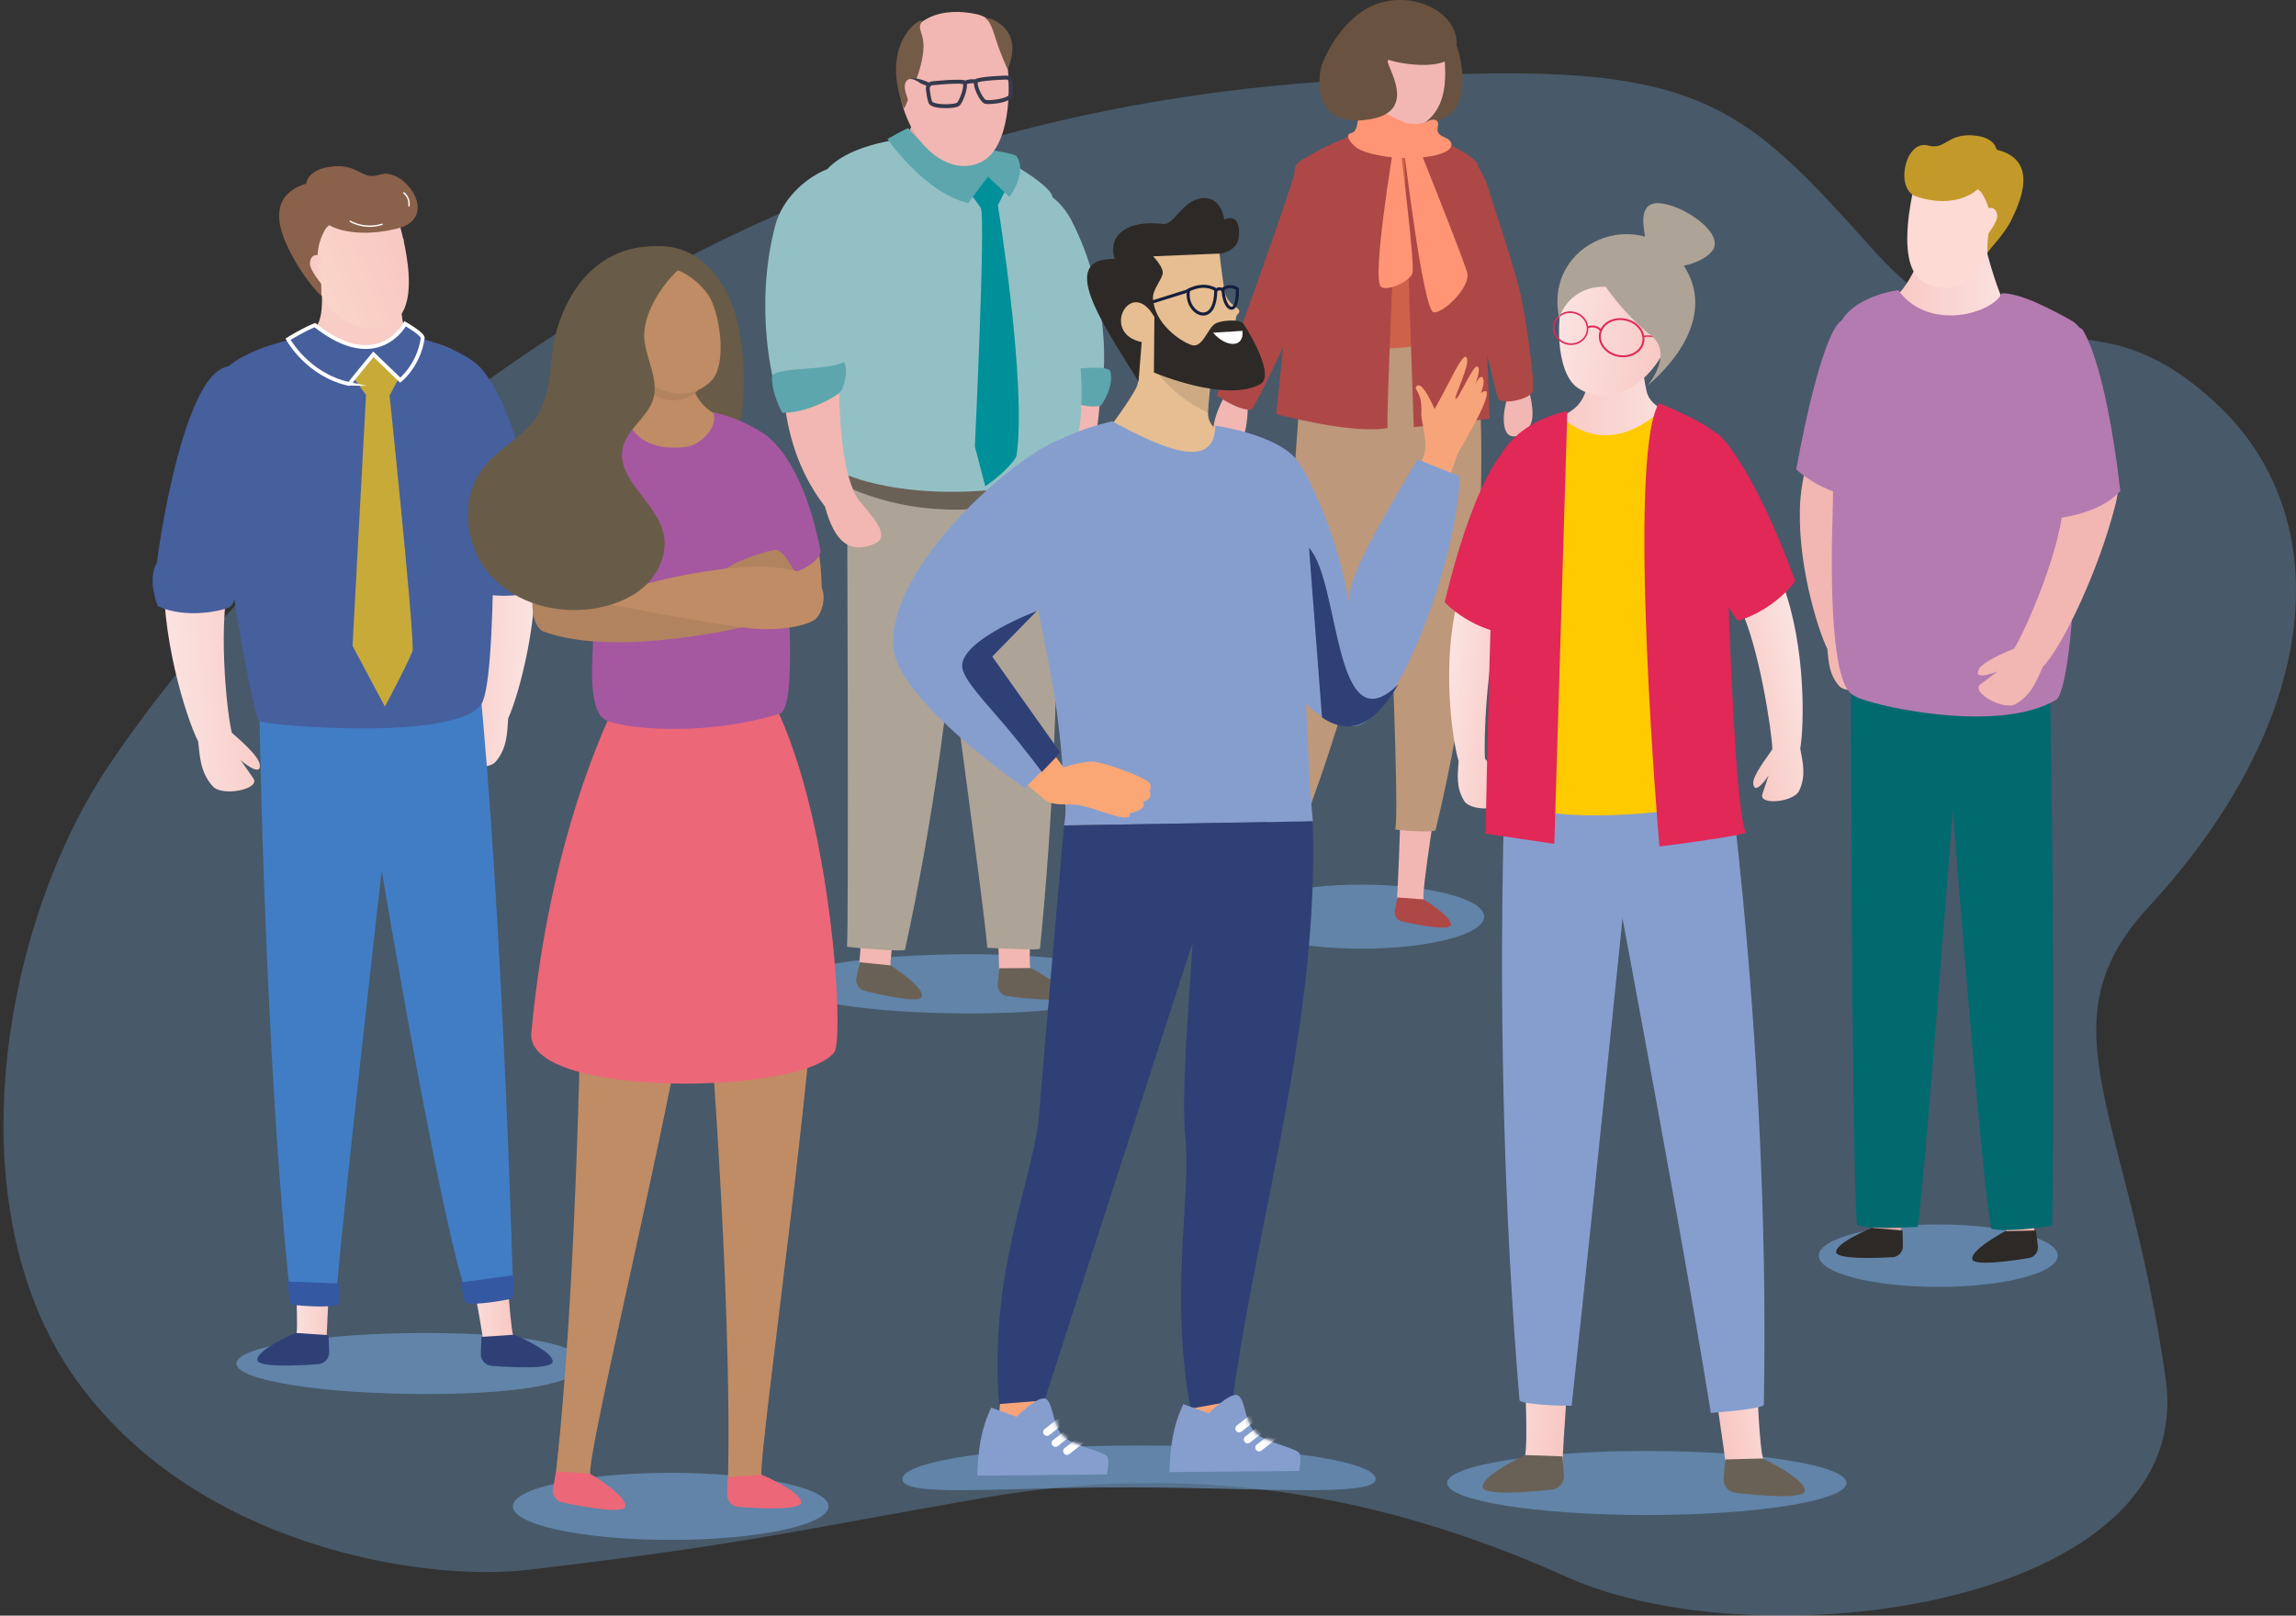 <svg width="547" height="385" viewBox="0 0 547 385" fill="none" xmlns="http://www.w3.org/2000/svg">
<rect x="0" y="0" width="547" height="385" fill="#333333" stroke="none"/>
<g clip-path="url(#clip0_847_14964)">
<path opacity="0.3" d="M25.186 183.547C0.404 221.286 -10.776 287.273 17.506 327.879C45.789 368.485 100.732 377.036 125.731 374.094C178.043 367.939 188.466 364.912 233.976 356.995C283.09 348.453 327.678 355.29 373.41 375.849C419.143 396.406 523.721 383.04 515.948 328.497C506.866 264.767 486.152 244.036 511.8 216.231C553.77 170.735 556.437 123.853 529.185 97.31C495.933 64.924 479.684 96.851 445.895 59.103C411.637 20.831 402.786 12.874 312.818 19.649C136.91 32.894 46.368 151.292 25.186 183.547Z" fill="#7AB1E8"/>
<path opacity="0.5" d="M324.365 226.07C340.502 226.07 353.584 222.652 353.584 218.435C353.584 214.219 340.502 210.8 324.365 210.8C308.227 210.8 295.145 214.219 295.145 218.435C295.145 222.652 308.227 226.07 324.365 226.07Z" fill="#7AB1E8"/>
<path d="M334.235 160.084C334.071 179.345 333.647 201.178 332.648 217.328C335.369 220.586 340.977 215.707 339.26 214.73C338.244 214.151 342.626 188.13 346.689 161.652C342.476 161.369 338.334 160.809 334.235 160.084Z" fill="#F2B7B2"/>
<path d="M339.155 214.327L332.896 213.861L332.318 217C332.099 218.188 332.861 219.333 334.04 219.594C337.79 220.422 345.255 221.88 345.628 220.455C346.127 218.549 339.157 214.327 339.157 214.327H339.155Z" fill="#AD4847"/>
<path d="M328.322 82.246C328.322 82.246 333.977 193.929 332.373 197.685C336.636 198.17 341.737 198.295 342.002 197.831C357.739 132.925 351.834 84.649 351.834 84.649C347.041 77.985 328.322 82.246 328.322 82.246Z" fill="#BD987A"/>
<path d="M359.294 94.299C359.294 94.299 357.599 98.818 358.554 102.187C359.509 105.557 363.468 103.696 364.687 101.045C365.906 98.395 364.182 92.051 363.6 91.841C363.018 91.631 359.294 94.299 359.294 94.299Z" fill="#F2B7B2"/>
<path d="M297.242 96.22C297.242 96.22 297.577 102.135 295.413 105.948C293.25 109.762 289.566 106.448 289.126 102.917C288.685 99.386 292.678 92.188 293.38 92.091C294.084 91.994 297.242 96.22 297.242 96.22Z" fill="#F2B7B2"/>
<path d="M351.185 38.527C351.185 38.527 353.144 40.485 354.458 44.532C355.774 48.579 360.672 63.675 362.021 69.087C363.369 74.498 365.787 91.317 365.168 93.231C364.549 95.144 358.198 96.519 356.94 95.044C356.603 94.648 351.905 73.647 350.336 71.139C343.603 60.386 336.686 39.999 351.185 38.527Z" fill="#AD4847"/>
<path d="M342.218 35.175C341.126 34.358 339.657 33.794 339.305 32.475C338.003 27.588 335.774 15.559 336.307 12.278C336.989 8.069 327.762 14.033 327.762 14.033C327.762 14.033 328.061 34.257 324.751 38.751C321.441 43.244 340.387 42.839 343.498 40.021C345.49 38.217 343.737 36.311 342.216 35.174L342.218 35.175Z" fill="#DAA7A2"/>
<path d="M308.709 154.425C308.066 154.482 307.427 154.562 306.785 154.634C304.81 174.117 302.054 197.487 298.795 214.811C301.092 218.381 307.26 214.235 305.678 213.052C304.665 212.295 313.592 182.819 321.387 155.045C317.174 154.75 312.953 154.504 308.708 154.425H308.709Z" fill="#F2B7B2"/>
<path d="M305.624 212.64L299.471 211.401L298.507 214.444C298.143 215.597 298.757 216.826 299.896 217.232C303.514 218.517 310.742 220.889 311.288 219.521C312.02 217.691 305.624 212.638 305.624 212.638V212.64Z" fill="#AD4847"/>
<path d="M310.349 84.762C310.349 84.762 303.01 191.757 300.955 195.285C305.125 196.294 310.172 197.05 310.492 196.621C334.143 134.163 335.125 85.162 335.125 85.162C331.195 77.957 310.349 84.762 310.349 84.762Z" fill="#BD987A"/>
<path d="M326.311 32.194C319.023 32.817 311.703 38.869 311.703 38.869L312.49 73.4C313.143 77.182 312.92 79.174 316.81 80.929C327.075 85.558 345.157 81.319 346.313 80.419C348.88 78.228 350.057 38.322 350.057 38.322C350.057 38.322 345.706 33.998 339.842 32.495C333.019 36.465 327.923 32.849 326.312 32.194H326.311Z" fill="#CE614A"/>
<path d="M309.51 38.688C309.525 38.677 309.539 38.667 309.553 38.657C309.54 38.654 309.526 38.664 309.51 38.688Z" fill="#AD4847"/>
<path d="M323.209 31.838C323.209 31.838 314.762 34.836 309.553 38.657C310.418 38.811 304.032 98.683 304.032 98.683C304.032 98.683 322.388 103.614 330.606 101.971C330.058 101.149 333.071 37.592 333.071 37.592C333.071 37.592 324.305 35.674 323.209 31.839V31.838Z" fill="#AD4847"/>
<path d="M342.293 33.22C339.37 38.333 334.617 37.439 334.617 37.439L336.814 101.789L354.895 99.78C354.895 99.78 352.702 39.693 351.972 38.962C350.51 36.588 342.966 33.289 342.292 33.22H342.293Z" fill="#AD4847"/>
<path d="M310.839 37.725C310.839 37.725 308.225 38.886 308.456 40.698C308.686 42.51 289.864 94.247 289.864 94.247C289.864 94.247 294.924 97.838 298.026 97.627C299.136 97.67 313.923 64.857 313.923 64.857C313.923 64.857 315.745 38.666 310.839 37.725Z" fill="#AD4847"/>
<path d="M345.746 8.655C340.321 6.597 329.819 30.266 341.254 28.923C352.688 27.58 347.479 9.313 345.746 8.655Z" fill="#695240"/>
<path d="M339.141 4.77C334.172 3.532 327.281 6.326 325.901 12.874C323.984 21.957 332.691 33.677 338.964 29.566C345.955 24.985 344.21 15.617 343.85 10.541C343.656 7.814 341.794 5.43 339.141 4.77Z" fill="#F2B7B2"/>
<path d="M344.821 33.052C344.398 32.803 343.927 32.64 343.501 32.399C343.073 32.157 342.674 31.812 342.532 31.348C342.345 30.736 342.644 30.085 342.617 29.447C342.586 28.726 341.754 28.095 340.274 28.845C338.708 29.637 336.276 29.83 334.174 28.998C332.274 28.247 330 26.808 328.061 26.276C326.727 25.91 324.769 26.648 323.835 28.052C323.462 28.613 323.406 29.312 323.267 29.968C323.127 30.624 322.837 31.323 322.216 31.605C321.962 31.72 321.67 31.756 321.441 31.914C320.345 32.675 322.731 34.935 323.351 35.314C324.423 35.969 325.736 36.379 327.057 36.702C331.517 37.79 336.349 37.979 340.845 37.24C342.133 37.029 346.254 36.172 345.749 34.133C345.632 33.664 345.244 33.302 344.822 33.052H344.821Z" fill="#FF9575"/>
<path d="M338.12 35.385L334.447 35.404C334.447 35.404 339.067 74.222 341.558 74.423C344.048 74.624 350.408 68.252 349.549 65.009C348.691 61.767 338.12 35.385 338.12 35.385Z" fill="#FF9575"/>
<path d="M332.047 34.761C332.047 34.761 326.722 66.493 329.003 68.338C330.488 69.538 336.105 67.024 336.524 64.963C337.034 62.46 333.813 36.653 333.813 36.653L332.047 34.761Z" fill="#FF9575"/>
<path d="M329.149 0.577C320.321 2.905 314.954 13.886 314.528 17.059C314.082 20.365 313.569 30.614 326.454 28.411C339.338 26.209 328.246 13.358 331.087 14.337C333.927 15.316 345.933 17.294 346.921 11.564C348.189 4.209 338.74 -1.953 329.15 0.576L329.149 0.577Z" fill="#695240"/>
<path opacity="0.5" d="M187.147 234.443C187.147 230.545 206.834 227.385 231.121 227.385C255.408 227.385 267.339 230.546 267.339 234.443C267.339 238.34 255.406 241.501 231.121 241.501C206.836 241.501 187.147 238.34 187.147 234.443Z" fill="#7AB1E8"/>
<path d="M248.361 88.336C250.363 88.375 254.609 84.256 256.999 83.828C260.079 83.278 262.228 88.945 262.154 91.991C261.963 99.969 261.074 110.433 254.2 120.906C252.447 129.89 249.01 132.508 243.182 130.668C238.431 129.169 244.157 122.95 245.468 120.69C247.867 118.22 250.256 108.723 248.36 88.336H248.361Z" fill="#F2B7B2"/>
<path d="M233.267 49.394C234.875 44.029 239.347 43.01 243.693 43.766C248.705 44.638 252.935 48.012 255.269 52.533C264.706 70.82 263.088 89.491 262.715 89.771C259.28 92.352 246.072 91.215 246.864 89.193C241.529 61.929 230.648 58.134 233.267 49.394Z" fill="#93C0C4"/>
<path d="M264.489 88.348C265.581 92.172 262.295 96.655 262.295 96.655C256.529 98.04 248.359 92.109 247.179 91.236C245.999 90.363 245.602 89.82 246.349 87.88C250.875 89.124 262.696 86.382 264.489 88.348Z" fill="#5DA6AD"/>
<path d="M245.656 231.14C247.771 232.123 241.651 238.409 238.131 234.842C237.73 215.745 236.097 190.019 234.408 167.344C239.302 167.797 244.228 168.052 249.212 167.973C247.017 199.518 244.403 230.558 245.656 231.139V231.14Z" fill="#F2B7B2"/>
<path d="M209.134 161.31C214.13 160.915 219.119 160.721 224.102 160.583C218.131 194.108 211.03 229.763 212.306 230.536C214.301 231.745 207.53 237.324 204.421 233.394C206.261 212.666 206.815 184.893 206.899 161.777C207.644 161.619 208.386 161.45 209.134 161.31Z" fill="#F2B7B2"/>
<path d="M204.824 229.309L212.196 230.056C212.196 230.056 220.289 235.259 219.64 237.492C219.154 239.16 210.393 237.205 205.994 236.11C204.609 235.765 203.746 234.39 204.041 232.995L204.823 229.309H204.824Z" fill="#6A6156"/>
<path d="M201.799 110.818C201.799 110.818 224.964 103.795 229.909 110.321C229.909 110.321 229.376 163.266 215.608 226.324C215.311 226.765 206.341 226.178 201.786 225.601C202.246 221.161 201.8 110.817 201.8 110.817L201.799 110.818Z" fill="#AEA397"/>
<path d="M238.085 230.738L245.494 230.675C245.494 230.675 254.108 234.962 253.707 237.253C253.406 238.965 244.483 237.979 239.991 237.371C238.577 237.179 237.568 235.907 237.711 234.487L238.085 230.737V230.738Z" fill="#6A6156"/>
<path d="M251.068 108.866C251.068 108.866 254.204 162.285 247.767 226.045C247.534 226.507 239.769 226.05 235.186 225.854C235.323 222.002 219.812 109.282 219.812 109.282C219.812 109.282 245.296 102.787 251.068 108.865V108.866Z" fill="#AEA397"/>
<path d="M222.491 17.071C222.491 17.071 233.297 24.158 234.007 22.319C234.368 37.852 239.487 43.199 240.404 44.01C237.39 49.157 208.475 45.385 210.286 41.23C214.746 38.184 222.491 17.071 222.491 17.071Z" fill="#DAA7A2"/>
<path d="M216.162 32.99C228.963 48.602 236.707 36.502 236.707 36.502C236.707 36.502 250.394 43.758 250.72 46.921C252.28 62.087 266.278 104.544 249.558 116.831C225.443 124.803 203.355 114.477 201.507 113.284C195.209 91.981 192.957 47.206 195.523 42.483C200.055 34.135 216.162 32.992 216.162 32.992V32.99Z" fill="#93C0C4"/>
<path d="M230.478 45.208L235.832 41.081L239.787 44.857L237.732 48.919C237.732 48.919 244.72 91.829 242.157 108.744C240.037 112.371 234.727 115.857 234.727 115.857L232.251 106.391C232.251 106.391 234.84 52.112 233.68 49.627C233.719 49.45 230.478 45.208 230.478 45.208Z" fill="#009099"/>
<path d="M236.51 35.804C236.51 35.804 241.865 36.72 242.154 37.194C244.899 41.034 240.493 46.933 240.493 46.933L235.379 42.097C235.379 42.097 230.543 48.477 230.7 48.406C220.204 45.958 211.417 33.119 211.417 33.119C211.417 33.119 216.146 30.454 216.374 30.541C229.032 45.681 236.511 35.804 236.511 35.804H236.51Z" fill="#5DA6AD"/>
<path d="M252.358 114.191L251.489 117.175C251.489 117.175 227.962 127.265 202.738 116.436C201.669 114.686 201.451 113.035 201.451 113.035C201.451 113.035 219.584 121.575 252.358 114.191Z" fill="#6A6156"/>
<path d="M191.015 83.939C193.432 84.188 197.969 87.984 199.962 87.798C199.573 108.268 202.654 117.564 205.229 119.851C206.704 122.008 212.872 127.788 208.244 129.634C202.567 131.899 198.947 129.54 196.537 120.71C188.91 110.773 187.253 100.403 186.474 92.459C186.177 89.428 187.902 83.618 191.014 83.939H191.015Z" fill="#F2B7B2"/>
<path d="M195.115 41.218C198.999 39.125 201.442 39.425 202.285 45.752C203.491 54.796 200.15 59.887 200.829 87.66C202.038 89.462 188.798 94.348 184.888 92.569C184.462 92.376 179.441 73.573 184.707 53.678C186.009 48.76 189.893 44.033 195.115 41.217V41.218Z" fill="#93C0C4"/>
<path d="M201.046 86.269C202.194 88.002 201.139 92.307 200.176 93.414C199.214 94.521 192.292 98.477 186.363 98.37C186.363 98.37 183.698 93.588 183.938 89.618C185.264 87.312 196.896 88.461 201.046 86.269Z" fill="#5DA6AD"/>
<path d="M232.567 3.355C236.154 4.126 238.573 6.798 239.785 13.908C240.937 20.671 240.772 35.042 233.844 38.56C224.647 43.23 213.174 30.84 214.231 16.822C215.289 2.783 225.664 1.873 232.567 3.356V3.355Z" fill="#F2B7B2"/>
<path d="M219.555 5.232C218.441 7.162 220.101 7.569 220.014 11.32C219.928 15.071 217.985 19.723 217.985 19.723C217.985 19.723 215.503 26.052 215.34 25.862C209.059 9.36 220.667 3.304 219.555 5.232Z" fill="#745B47"/>
<path d="M240.045 16.551C240.045 16.551 238.566 13.163 237.789 10.989C237.012 8.814 236.228 5.296 234.852 4.434C233.476 3.571 244.722 5.503 240.046 16.551H240.045Z" fill="#745B47"/>
<path d="M232.412 18.838C232.077 19.099 231.955 19.567 232.046 20.23C232.252 21.717 233.602 24.317 234.54 24.682C234.967 24.848 235.945 24.798 236.489 24.753C237.544 24.666 241.01 24.265 241.289 22.726C241.456 21.79 241.333 20.36 241.2 19.325C241.099 18.55 240.461 17.985 239.717 18.01C238.815 18.04 237.462 18.098 236.135 18.206C234.411 18.348 233.201 18.538 232.54 18.77L232.414 18.838H232.412ZM232.945 19.624C233.401 19.485 234.328 19.299 236.206 19.146C237.515 19.039 238.854 18.981 239.746 18.951C240.025 18.942 240.266 19.157 240.304 19.452C240.48 20.817 240.513 21.918 240.399 22.553C240.318 23.002 238.662 23.63 236.418 23.814C235.467 23.893 234.955 23.838 234.856 23.8C234.473 23.652 233.434 22.008 233.047 20.587C232.891 20.02 232.911 19.727 232.945 19.624Z" fill="#363A4D"/>
<path d="M232.61 18.954L232.433 19.877C232.422 19.875 231.315 19.658 230.127 20.118L229.812 19.235C231.25 18.68 232.554 18.943 232.609 18.954H232.61Z" fill="#363A4D"/>
<path d="M221.577 19.797L221.193 20.651C220.079 20.106 217.987 19.354 217.13 19.666L216.835 18.774C218.315 18.242 221.249 19.636 221.577 19.797Z" fill="#363A4D"/>
<path d="M219.782 20.249L217.494 26.414C217.494 26.414 215.135 21.805 215.616 20.042C216.399 17.17 219.782 20.249 219.782 20.249Z" fill="#F2B7B2"/>
<path d="M220.951 20.014C220.66 20.389 220.531 20.862 220.588 21.344C220.704 22.319 220.902 23.651 221.193 24.463C221.768 26.07 225.986 25.771 226.466 25.732C227.202 25.672 228.158 25.536 228.549 25.226C229.296 24.634 230.484 21.539 230.356 20.129C230.3 19.515 230.023 19.248 229.802 19.132L229.671 19.088C228.718 18.932 226.754 18.975 223.836 19.215C223.189 19.269 222.593 19.323 222.106 19.371C221.649 19.415 221.24 19.643 220.953 20.015L220.951 20.014ZM221.488 21.229C221.461 21.002 221.52 20.78 221.655 20.605C221.788 20.434 221.977 20.328 222.188 20.308C222.671 20.262 223.263 20.206 223.905 20.154C226.592 19.934 228.487 19.882 229.41 20.002C229.433 20.056 229.478 20.206 229.457 20.545C229.368 21.911 228.368 24.186 228.001 24.477C227.931 24.531 227.482 24.706 226.396 24.794C224.143 24.978 222.205 24.591 222.042 24.135C221.836 23.56 221.645 22.555 221.489 21.23L221.488 21.229Z" fill="#363A4D"/>
<path opacity="0.5" d="M214.987 352.452C214.987 348.036 240.229 344.457 271.365 344.457C302.502 344.457 327.743 348.037 327.743 352.452C327.743 356.867 299.448 354.434 268.311 354.434C237.173 354.434 214.987 356.867 214.987 352.452Z" fill="#7AB1E8"/>
<path opacity="0.5" d="M392.327 361.029C418.599 361.029 439.897 357.611 439.897 353.394C439.897 349.177 418.599 345.759 392.327 345.759C366.054 345.759 344.756 349.177 344.756 353.394C344.756 357.611 366.054 361.029 392.327 361.029Z" fill="#7AB1E8"/>
<path opacity="0.5" d="M56.31 324.92C56.31 320.903 76.597 317.648 101.624 317.648C126.651 317.648 138.946 320.905 138.946 324.92C138.946 328.936 126.65 332.193 101.624 332.193C76.599 332.193 56.31 328.936 56.31 324.92Z" fill="#7AB1E8"/>
<path opacity="0.5" d="M461.772 306.664C477.498 306.664 490.247 303.332 490.247 299.222C490.247 295.113 477.498 291.781 461.772 291.781C446.046 291.781 433.297 295.113 433.297 299.222C433.297 303.332 446.046 306.664 461.772 306.664Z" fill="#7AB1E8"/>
<path opacity="0.5" d="M159.79 366.959C180.564 366.959 197.404 363.379 197.404 358.964C197.404 354.549 180.564 350.969 159.79 350.969C139.017 350.969 122.176 354.549 122.176 358.964C122.176 363.379 139.017 366.959 159.79 366.959Z" fill="#7AB1E8"/>
<path d="M357.251 190.713C355.837 187.626 355.321 186.621 355.321 186.621C355.321 186.621 358.933 191.004 359.031 188.17C359.095 186.301 354.892 182.201 353.8 180.807C353.443 177.057 354.1 156.949 357.444 147.75C363.111 132.165 364.159 121.922 364.159 121.922L354.032 120.481C354.032 120.481 349.485 134.275 347.122 143.792C343.523 158.296 345.942 176.274 347.497 181.38C347.293 184.572 346.836 187.673 348.853 190.906C350.374 193.344 358.387 193.187 357.253 190.711L357.251 190.713Z" fill="url(#paint0_linear_847_14964)"/>
<path d="M364.995 124.941C365.712 138.442 358.238 150.898 358.238 150.898C358.238 150.898 350.665 149.976 344.179 143.509C350.877 115.509 357.661 108.276 357.661 108.276C361.621 105.567 364.372 113.2 364.995 124.941Z" fill="#E12856"/>
<path d="M395.382 48.425C389.56 47.975 392.037 55.91 391.885 56.283L395.338 64.03C395.338 64.03 404.348 64.022 407.82 59.916C411.292 55.81 401.202 48.876 395.38 48.425H395.382Z" fill="#AEA397"/>
<path d="M360.826 271.147C362.475 309.186 364.642 346.63 363.118 347.291C360.542 348.407 367.711 356.166 372.059 351.984C373.144 329.009 375.919 298.095 378.666 270.856C372.761 271.247 366.824 271.399 360.826 271.147Z" fill="url(#paint1_linear_847_14964)"/>
<path d="M359.646 161.208C359.646 161.208 354.309 241.897 362.013 333.697C362.315 334.396 368.325 335.008 374.424 334.982C380.63 278.276 392.3 162.12 392.3 162.12C392.3 162.12 367.449 152.534 359.647 161.209L359.646 161.208Z" fill="#869ECE"/>
<path d="M372.243 347.045L363.326 346.736C363.326 346.736 352.823 351.625 353.234 354.394C353.542 356.464 364.313 355.559 369.739 354.968C371.447 354.783 372.701 353.282 372.576 351.57L372.243 347.045Z" fill="#6A6156"/>
<path d="M416.518 271.82C417.893 309.87 418.705 347.368 420.277 347.906C422.933 348.815 416.403 357.119 411.736 353.294C408.832 330.479 403.612 299.882 398.712 272.947C404.629 272.867 410.56 272.548 416.518 271.82Z" fill="url(#paint2_linear_847_14964)"/>
<path d="M376.494 165.636C376.494 165.636 399.032 283.198 407.591 336.694C413.672 336.236 419.971 335.488 420.216 334.768C421.928 243.183 408.971 162.136 408.971 162.136C400.505 154.107 376.494 165.636 376.494 165.636Z" fill="#869ECE"/>
<path d="M419.933 347.551L411.014 347.784L410.643 352.306C410.503 354.018 411.743 355.528 413.45 355.729C418.871 356.364 429.634 357.362 429.96 355.295C430.395 352.529 419.933 347.551 419.933 347.551Z" fill="#6A6156"/>
<path d="M392.32 93.383C390.111 83.98 391.284 72.024 391.284 72.024C391.284 72.024 377.965 65.251 379.33 70.523C380.347 74.453 378.869 86.193 378.048 91.927C377.773 93.851 376.889 95.639 375.487 96.987C372.861 99.508 363.662 102.682 372.223 106.286C377.425 108.476 405.67 105.742 400.654 100.329C399.155 98.712 393.261 97.391 392.319 93.383H392.32Z" fill="url(#paint3_linear_847_14964)"/>
<path d="M394.538 63.836C386.828 57.822 377.154 61.566 372.808 70.324C370.719 74.534 370.452 88.761 375.857 92.411C385.322 98.803 397.814 88.204 399.071 74.671C399.52 69.838 397.566 66.196 394.539 63.837L394.538 63.836Z" fill="url(#paint4_linear_847_14964)"/>
<path d="M395.747 97.836C381.289 110.542 371.351 98.699 371.351 98.699C371.351 98.699 363.004 101.447 358.805 108.253C355.004 114.412 358.947 124.532 358.791 128.611C358.464 137.198 355.981 191.802 360.308 191.071C373.3 198.015 410.038 191.719 411.139 191.044C412.856 183.586 411.382 110.612 408.354 105.482C405.325 100.35 395.748 97.836 395.748 97.836H395.747Z" fill="#FFCA00"/>
<path d="M395.212 96.085C387.366 109.221 395.34 201.723 395.34 201.723C395.34 201.723 411.712 199.669 415.883 198.514C412.209 188.342 411.166 108.337 410.043 104.89C408.92 101.443 395.212 96.085 395.212 96.085Z" fill="#E12856"/>
<path d="M357.605 108.267C355.459 110.681 353.934 198.673 353.934 198.673L370.304 201.08L373.402 98C373.402 98 362.955 99.513 357.605 108.266V108.267Z" fill="#E12856"/>
<path d="M419.859 189.26C420.955 185.875 421.371 184.765 421.371 184.765C421.371 184.765 418.143 189.766 417.699 186.829C417.405 184.891 421.282 180.112 422.25 178.528C422.167 174.581 419.041 153.727 414.443 144.557C406.651 129.02 404.318 118.485 404.318 118.485L414.686 115.755C414.686 115.755 421.094 129.563 424.71 139.183C430.218 153.845 429.883 172.855 428.884 178.36C429.484 181.659 430.337 184.831 428.629 188.442C427.342 191.165 418.982 191.974 419.861 189.26H419.859Z" fill="url(#paint5_linear_847_14964)"/>
<path d="M403.809 121.728C404.703 135.87 413.996 147.932 413.996 147.932C413.996 147.932 421.769 146.052 427.736 138.531C417.362 110.194 409.422 103.488 409.422 103.488C404.97 101.149 403.033 109.429 403.811 121.728H403.809Z" fill="#E12856"/>
<path d="M374.935 74.279C372.647 73.838 370.449 75.24 370.035 77.405C369.622 79.57 371.149 81.69 373.437 82.13C375.725 82.571 377.923 81.169 378.337 79.004C378.749 76.84 377.224 74.72 374.935 74.279ZM377.984 78.937C377.612 80.889 375.605 82.148 373.511 81.744C371.416 81.34 370.016 79.424 370.388 77.473C370.76 75.521 372.767 74.261 374.862 74.665C376.956 75.069 378.356 76.986 377.984 78.937Z" fill="#E12856"/>
<path d="M387.21 75.93C384.252 75.359 381.456 76.933 380.978 79.438C380.501 81.943 382.518 84.445 385.476 85.015C388.435 85.585 391.231 84.011 391.709 81.507C392.187 79.001 390.17 76.5 387.211 75.93H387.21ZM385.561 84.57C382.853 84.048 381.003 81.786 381.434 79.526C381.866 77.267 384.418 75.853 387.126 76.376C389.832 76.898 391.683 79.16 391.252 81.419C390.821 83.677 388.269 85.091 385.561 84.568V84.57Z" fill="#E12856"/>
<path d="M378.373 77.726C378.253 77.769 378.193 77.901 378.238 78.018C378.283 78.137 378.42 78.197 378.538 78.153C378.554 78.148 380.156 77.585 381.095 78.793C381.13 78.841 381.181 78.869 381.236 78.88C381.299 78.892 381.365 78.88 381.419 78.838C381.521 78.763 381.54 78.62 381.462 78.52C380.317 77.04 378.392 77.718 378.373 77.725V77.726Z" fill="#E12856"/>
<path d="M394.635 80.225C392.821 79.71 391.578 79.995 391.526 80.007C391.397 80.038 391.366 80.128 391.456 80.21C391.507 80.255 391.583 80.289 391.664 80.304C391.73 80.317 391.799 80.319 391.859 80.304C391.903 80.295 392.953 80.064 394.485 80.499C394.634 80.543 394.797 80.517 394.839 80.441C394.88 80.365 394.789 80.269 394.634 80.225H394.635Z" fill="#E12856"/>
<path d="M371.513 76.033C371.361 75.232 374.144 68.031 382.546 68.347C382.546 68.347 387.434 75.426 393.212 79.832C398.99 84.239 392.552 91.82 392.552 91.82C392.552 91.82 410.816 77.651 400.974 63.056C391.109 48.427 367.406 57.508 371.513 76.034V76.033Z" fill="#AEA397"/>
<path d="M108.851 179.983C110.89 176.786 111.615 175.753 111.615 175.753C111.615 175.753 106.946 180.044 107.275 176.897C107.491 174.82 111.919 170.835 113.341 169.463C114.313 165.371 115.915 142.676 111.975 132.48C106.251 117.664 103.867 100.278 103.867 100.278L118.921 101.673C118.921 101.673 126.123 118.755 127.272 129.645C129.024 146.24 123.582 165.753 121.077 171.162C120.812 174.724 120.842 178.225 118.113 181.49C116.055 183.953 107.217 182.548 108.853 179.983H108.851Z" fill="url(#paint6_linear_847_14964)"/>
<path d="M129.278 132.832C129.67 132.366 122.866 92.991 113.347 86.999C103.829 81.008 94.289 104.568 111.751 135.291C111.318 137.876 125.948 136.78 129.278 132.832Z" fill="#465F9D"/>
<path d="M129.075 140.095C129.075 140.095 131.328 134.637 129.181 130.439C126.665 128.609 116.364 133.614 110.888 133.364C110.488 135.841 111.385 140.211 112.941 140.921C114.498 141.632 122.793 143.262 129.076 140.095H129.075Z" fill="#465F9D"/>
<path d="M119.92 288.628C116.473 289.05 112.997 289.238 109.593 289.983C112.07 301.81 114.272 313.405 115.768 323.408C119.599 326.41 124.721 319.598 122.562 318.912C121.735 318.649 120.894 305.898 119.921 288.629L119.92 288.628Z" fill="url(#paint7_linear_847_14964)"/>
<path d="M122.548 318.054L114.709 318.582L114.546 322.574C114.485 324.085 115.631 325.37 117.14 325.484C121.933 325.847 131.44 326.334 131.652 324.503C131.935 322.053 122.548 318.052 122.548 318.052V318.054Z" fill="#2F4077"/>
<path d="M69.408 287.958C72.881 287.962 76.354 287.731 79.823 288.06C78.788 300.098 77.998 311.875 77.718 321.985C74.276 325.427 68.371 319.28 70.432 318.339C71.221 317.979 70.522 305.22 69.408 287.958Z" fill="url(#paint8_linear_847_14964)"/>
<path d="M70.425 317.636C70.425 317.636 61.04 321.638 61.322 324.088C61.532 325.918 71.041 325.43 75.834 325.068C77.342 324.954 78.489 323.669 78.427 322.157L78.264 318.165L70.425 317.636Z" fill="#2F4077"/>
<path d="M61.821 170.581C61.821 170.581 63.083 252.261 69.155 308.935C68.68 309.357 74.537 310.54 80.151 310.297C79.253 310.243 90.937 207.459 90.937 207.459C90.937 207.459 106.155 298.269 111.672 309.459C115.504 309.459 116.935 309.161 122.249 308.517C122.288 306.475 119.704 216.734 114.077 161.111C115.9 160.769 61.821 170.581 61.821 170.581Z" fill="#417DC4"/>
<path d="M68.526 305.376C68.526 305.376 68.84 310.246 69.469 310.873C69.783 311.03 78.579 311.815 80.622 310.873C80.857 310.14 80.778 305.846 80.778 305.846L68.526 305.374V305.376Z" fill="#3558A2"/>
<path d="M109.682 305.611C109.682 305.611 110.664 310.166 110.891 310.487C113.013 311.231 121.696 309.614 121.993 309.427C122.558 308.742 122.408 303.864 122.408 303.864L109.681 305.611H109.682Z" fill="#3558A2"/>
<path d="M63.323 82.8C69.809 81.283 72.858 79.958 74.813 78.375C78.302 75.548 75.914 64.021 75.984 61.882C76.054 59.744 96.166 56.986 96.166 56.986C96.166 56.986 94.132 76.051 96.899 78.758C101.7 83.456 116.081 80.828 106.499 92.469C104.359 95.069 67.963 93.502 63.436 92.95C60.075 92.538 58.52 83.933 63.323 82.8Z" fill="url(#paint9_linear_847_14964)"/>
<path d="M97.807 80.021C97.807 80.021 114.231 83.541 116.318 90.58C117.454 94.413 118.895 157.105 115.071 167.013C111.248 176.92 64.153 173.022 61.719 171.806C60.003 170.947 46.184 95.404 54.005 87.712C58.857 82.941 70.822 80.543 70.822 80.543C70.822 80.543 87.204 91.493 97.807 80.021Z" fill="#465F9D"/>
<path d="M94.103 49.943C94.103 49.943 101.401 70.685 94.298 76.311C87.195 81.937 74.029 75.289 74.389 60.118C74.655 48.907 88.69 43.555 94.103 49.943Z" fill="url(#paint10_linear_847_14964)"/>
<path d="M90.499 41.621C86.183 43.117 85.51 38.958 79.091 39.681C72.673 40.402 72.969 44.202 72.956 43.758C61.929 47.111 67.893 57.835 70.094 61.838C72.294 65.84 75.74 70.001 76.579 70.491C76.544 67.622 76.613 66.659 75.832 62.471C75.051 58.283 77.659 54.377 77.659 54.377L78.421 53.653C78.421 53.653 83.665 57.061 94.447 54.52C105.229 51.98 96.281 39.62 90.499 41.623V41.621Z" fill="#8A614B"/>
<path d="M73.83 62.668C73.683 64.37 76.924 68.061 76.924 68.061L76.524 60.951C76.524 60.951 74.07 59.896 73.83 62.668Z" fill="url(#paint11_linear_847_14964)"/>
<path d="M90.973 53.294C88.543 54.084 85.755 53.823 83.516 52.595C83.436 52.551 83.335 52.58 83.291 52.66C83.249 52.741 83.277 52.84 83.357 52.883C85.675 54.155 88.559 54.425 91.074 53.607C91.16 53.578 91.208 53.486 91.179 53.399C91.151 53.312 91.058 53.265 90.971 53.293L90.973 53.294Z" fill="white"/>
<path d="M96.312 45.825C96.241 45.768 96.138 45.778 96.081 45.849C96.023 45.921 96.034 46.024 96.106 46.081C96.968 46.779 97.425 47.941 97.27 49.038C97.257 49.129 97.32 49.212 97.41 49.225C97.428 49.227 97.447 49.227 97.463 49.225C97.531 49.212 97.586 49.158 97.597 49.086C97.768 47.875 97.264 46.594 96.313 45.826L96.312 45.825Z" fill="white"/>
<path d="M60.349 185.463C58.092 182.195 57.294 181.141 57.294 181.141C57.294 181.141 62.347 185.456 61.883 182.172C61.576 180.006 56.789 176.004 55.247 174.621C54.072 170.373 51.529 146.672 55.263 135.847C60.691 120.116 62.522 101.821 62.522 101.821L46.815 103.858C46.815 103.858 39.927 122.018 39.139 133.464C37.94 150.905 44.382 171.129 47.213 176.695C47.626 180.415 47.729 184.082 50.71 187.395C52.96 189.895 62.159 188.086 60.349 185.463Z" fill="url(#paint12_linear_847_14964)"/>
<path d="M37.16 136.876C36.731 136.404 42.351 94.917 52.087 88.28C61.824 81.643 72.713 105.946 55.605 138.781C56.158 141.47 40.798 140.882 37.16 136.876Z" fill="#465F9D"/>
<path d="M37.65 144.473C37.65 144.473 35.083 138.845 37.17 134.367C39.733 132.355 50.71 137.203 56.435 136.731C56.948 139.309 56.177 143.919 54.574 144.722C52.972 145.526 44.348 147.55 37.649 144.473H37.65Z" fill="#465F9D"/>
<path d="M92.817 94.254L96.207 87.83C96.207 87.83 90.073 83.966 89.692 83.342L83.138 88.488L87.195 94.134L83.989 153.915L91.709 168.394C91.709 168.394 98.721 155.157 98.327 154.734C98.345 147.114 92.817 94.254 92.817 94.254Z" fill="#C8AA39"/>
<path d="M96.522 77.15C96.522 77.15 90.084 89.42 75.016 77.477C72.069 78.654 68.625 80.835 68.625 80.835C68.625 80.835 73.261 89.378 83.273 91.518C83.063 91.521 88.965 84.427 88.965 84.427L95.356 90.585C95.356 90.585 99.783 87.11 100.721 80.509C100.599 79.471 96.522 77.15 96.522 77.15Z" fill="#465F9D" stroke="white" stroke-width="0.91" stroke-miterlimit="10"/>
<path fill-rule="evenodd" clip-rule="evenodd" d="M294.426 77.354C294.426 77.354 294.281 76.339 294.534 75.432C294.724 74.759 295.493 74.633 295.195 73.92C294.941 73.324 293.738 72.846 292.969 71.905C292.146 70.903 291.956 70.343 291.775 69.452C291.341 67.325 290.373 59.144 290.373 59.144L273.541 58.33L273.007 66.774L274.554 73.81L277.801 81.251L290.826 84.918L294.426 77.353V77.354Z" fill="#E6BE92"/>
<path fill-rule="evenodd" clip-rule="evenodd" d="M289.967 69.464C290.157 69.278 290.337 69.181 290.537 69.184C290.735 69.188 290.935 69.296 291.143 69.465C291.296 69.592 291.523 69.571 291.649 69.416C291.776 69.26 291.757 69.031 291.604 68.902C291.251 68.612 290.898 68.462 290.545 68.455C290.192 68.449 289.822 68.589 289.461 68.935C289.316 69.074 289.316 69.304 289.451 69.449C289.586 69.596 289.822 69.6 289.967 69.462V69.464Z" fill="#151F3E"/>
<path fill-rule="evenodd" clip-rule="evenodd" d="M283.002 68.785C282.894 68.834 282.822 68.933 282.804 69.049C282.396 71.195 283.202 73.109 284.378 74.203C285.201 74.972 286.214 75.337 287.145 75.151C287.932 74.996 288.674 74.456 289.208 73.398C289.696 72.426 290.013 70.99 290.004 68.992C290.004 68.86 289.931 68.74 289.814 68.675C287.606 67.43 285.327 67.708 283.003 68.786L283.002 68.785ZM283.481 69.369C285.453 68.487 287.397 68.23 289.279 69.209C289.261 70.944 288.989 72.204 288.556 73.067C288.148 73.879 287.606 74.317 287.009 74.436C286.285 74.581 285.507 74.265 284.865 73.668C283.879 72.748 283.21 71.159 283.481 69.369Z" fill="#151F3E"/>
<path fill-rule="evenodd" clip-rule="evenodd" d="M291.206 68.533C291.107 68.601 291.053 68.709 291.05 68.826C291.026 71.027 291.718 72.74 292.483 73.426C292.913 73.811 293.378 73.913 293.796 73.741C294.128 73.604 294.457 73.268 294.698 72.66C295.001 71.902 295.197 70.668 295.157 68.859C295.153 68.746 295.103 68.641 295.013 68.575C293.803 67.66 292.21 67.817 291.206 68.533ZM291.773 69.029C292.513 68.584 293.58 68.502 294.44 69.06C294.451 70.033 294.395 70.82 294.285 71.442C294.161 72.145 293.974 72.622 293.744 72.893C293.597 73.064 293.434 73.127 293.263 73.067C292.976 72.969 292.706 72.654 292.467 72.204C292.066 71.456 291.782 70.344 291.773 69.028V69.029Z" fill="#151F3E"/>
<path fill-rule="evenodd" clip-rule="evenodd" d="M263.239 103.435C263.239 103.435 269.76 94.751 270.863 92.017C271.885 89.507 271.053 83.429 271.053 83.429L266.323 79.437L263.845 69.982L271.334 65.67L279.157 83.6L288.51 90.069C288.51 90.069 287.832 96.704 287.796 98.384C287.733 101.91 291.279 103.28 291.279 103.28L282.912 113.823L263.239 103.436V103.435Z" fill="#E6BE92"/>
<g opacity="0.2">
<path fill-rule="evenodd" clip-rule="evenodd" d="M275.441 88.456C278.698 92.779 282.857 96.035 287.796 98.383L288.239 91.379L275.441 88.456Z" fill="#685C48"/>
</g>
<path fill-rule="evenodd" clip-rule="evenodd" d="M274.138 72.472L283.236 69.626C283.426 69.566 283.535 69.363 283.472 69.17C283.417 68.978 283.209 68.871 283.019 68.93L273.92 71.776C273.73 71.835 273.622 72.04 273.685 72.232C273.748 72.423 273.948 72.531 274.138 72.472Z" fill="#151F3E"/>
<path fill-rule="evenodd" clip-rule="evenodd" d="M275.024 75.553L274.906 88.765C274.906 88.765 292.001 96.067 300.241 91.555C303.759 89.631 297.925 79.601 296.225 77.146C295.374 75.916 290.997 76.367 289.667 77.036C287.732 78.005 286.538 83.134 283.861 82.213C281.139 81.281 274.961 77.071 274.68 71.021C274.58 69.03 276.788 66.674 277.005 65.159C277.223 63.643 274.717 61.074 274.717 61.074L290.943 60.411C290.943 60.411 294.896 59.73 295.149 56.397C295.638 50.202 291.667 52.326 291.667 52.326C291.667 52.326 291.106 47.211 286.937 47.204C281.79 47.197 279.9 53.724 277.096 53.372C268.811 52.33 263.754 55.901 265.564 61.703C251.761 61.427 262.615 76.921 271.235 90.911L272.003 81.514C261.919 79.44 269.489 65.687 275.025 75.553H275.024Z" fill="#2D2926"/>
<path fill-rule="evenodd" clip-rule="evenodd" d="M296.008 78.844L289 79.281C291.973 82.762 296.431 83.073 296.008 78.844Z" fill="white"/>
<path fill-rule="evenodd" clip-rule="evenodd" d="M253.503 196.703C253.503 196.703 254.18 193.368 253.666 190.689C253.385 189.194 253.295 178.489 251.134 165.358C248.267 147.912 241.528 121.809 244.169 112.718C246.62 104.279 264.982 100.394 264.982 100.394C278.35 107.695 289.349 111.821 289.538 101.43C289.538 101.43 304.272 103.481 308.976 109.649C314.792 117.267 318.427 134.224 318.427 134.224L309.78 138.665C309.78 138.665 311.811 180.977 311.856 183.617C311.91 186.294 312.783 195.75 312.783 195.75L253.502 196.703H253.503Z" fill="#869ECE"/>
<path fill-rule="evenodd" clip-rule="evenodd" d="M337.849 110.442L345.193 114.039L347.374 107.828C347.374 107.828 354.329 96.561 354.218 93.692C354.175 92.601 352.807 93.666 352.807 93.666C352.807 93.666 353.92 90.988 353.259 90.029C352.604 89.08 351.41 91.619 351.41 91.619C351.41 91.619 353.027 87.773 351.939 87.32C350.984 86.923 347.376 95.355 346.794 95.066C346.215 94.771 350.759 86.083 349.25 85.072C348.308 84.441 345.533 90.663 343.681 94.012C342.936 95.359 341.776 97.494 341.776 97.494C341.776 97.494 339.066 91.021 337.683 91.898C336.279 92.787 338.993 92.812 338.61 98.751C338.549 99.705 339.524 103.024 339.575 106.003C339.642 109.668 337.849 110.442 337.849 110.442Z" fill="#F8A47A"/>
<path fill-rule="evenodd" clip-rule="evenodd" d="M309.439 138.622C310.936 147.577 309.481 165.847 309.481 165.847C309.481 165.847 315.093 173.393 322.724 173.003C325.641 172.847 330.325 168.548 335.399 158.195C341.108 146.535 347.11 127.966 347.802 113.561L337.68 109.437C327.002 127.794 319.669 139.632 321.749 145.436C320.11 136.409 318.155 128.06 313.089 117.103L309.438 138.622H309.439Z" fill="#869ECE"/>
<path fill-rule="evenodd" clip-rule="evenodd" d="M311.857 130.544L314.956 170.971C322.365 175.967 328.096 171.755 333.164 163.048C317.618 178.362 319.374 138.596 311.857 130.546V130.544Z" fill="#2F4077"/>
<path fill-rule="evenodd" clip-rule="evenodd" d="M253.381 182.866C253.381 182.866 258.469 181.129 261.017 181.558C264.371 182.124 271.558 184.849 273.516 186.257C274.638 187.061 273.863 188.437 273.863 188.437C274.525 189.93 273.642 190.61 272.332 191.068C272.953 192.37 271.67 193.258 269.031 193.844C269.67 195.115 267.653 194.803 266.897 194.679C265.002 194.368 260.697 192.682 257.68 191.981C254.762 191.303 251.061 192.359 248.804 190.474C242.388 185.118 219.23 164.928 216.119 156.155C213.988 150.143 227.322 137.238 227.322 137.238L241.987 147.739L233.815 156.143L253.379 182.865L253.381 182.866Z" fill="#FBA775"/>
<path fill-rule="evenodd" clip-rule="evenodd" d="M252.689 139.771L236.39 156.462L252.534 179.413L244.141 187.792C244.141 187.792 213.778 166.909 212.824 154.321C211.073 131.216 255.079 97.93 255.919 105.383L252.69 139.771H252.689Z" fill="#869ECE"/>
<path fill-rule="evenodd" clip-rule="evenodd" d="M246.989 145.609L236.389 156.461L252.624 179.359L248.21 183.951C248.21 183.951 244.248 178.578 239.247 172.652C234.835 167.424 229.318 161.78 229.221 158.785C229.017 152.395 246.989 145.609 246.989 145.609Z" fill="#2F4077"/>
<path fill-rule="evenodd" clip-rule="evenodd" d="M283.849 339.55L284.645 330.259L291.944 327.698L293.463 338.086L283.849 339.55Z" fill="#F8A47A"/>
<path fill-rule="evenodd" clip-rule="evenodd" d="M237.801 339.652L238.714 329.126L249.695 326.742L247.072 340.063L237.801 339.652Z" fill="#F8A47A"/>
<path fill-rule="evenodd" clip-rule="evenodd" d="M253.503 196.703C251.46 219.628 249.405 243.378 247.362 267.685C245.008 283.885 235.703 304.409 238.018 334.579L248.836 333.713L284.136 224.602C283.331 238.676 281.335 260.877 282.394 270.932C283.851 285.136 278.559 308.053 283.624 335.675L293.609 333.893C299.75 289.046 314.294 243.653 312.757 195.704L253.503 196.704V196.703Z" fill="#2F4077"/>
<path fill-rule="evenodd" clip-rule="evenodd" d="M236.137 335.433C233.559 340.901 233.017 345.874 232.835 351.627L263.733 351.354C263.733 351.354 264.511 347.624 263.615 346.916C261.888 345.538 255.501 344.545 253.123 342.081C250.752 339.619 250.889 334.052 249.07 333.307C247.243 332.562 242.196 337.616 242.196 337.616L236.136 335.434L236.137 335.433Z" fill="#869ECE"/>
<mask id="mask0_847_14964" style="mask-type:luminance" maskUnits="userSpaceOnUse" x="232" y="333" width="33" height="19">
<path d="M236.137 335.433C233.559 340.901 233.017 345.874 232.835 351.627L263.733 351.354C263.733 351.354 264.511 347.624 263.615 346.916C261.888 345.538 255.501 344.545 253.123 342.081C250.752 339.619 250.889 334.052 249.07 333.307C247.243 332.562 242.196 337.616 242.196 337.616L236.136 335.434L236.137 335.433Z" fill="white"/>
</mask>
<g mask="url(#mask0_847_14964)">
<path fill-rule="evenodd" clip-rule="evenodd" d="M249.985 341.969L253.485 339.241C253.883 338.933 253.956 338.361 253.648 337.963C253.34 337.566 252.771 337.492 252.381 337.8L248.881 340.528C248.483 340.835 248.411 341.409 248.718 341.806C249.026 342.204 249.595 342.278 249.985 341.969Z" fill="#FEFEFE"/>
<path fill-rule="evenodd" clip-rule="evenodd" d="M252.001 344.589L255.501 341.861C255.899 341.553 255.972 340.98 255.664 340.582C255.356 340.186 254.787 340.112 254.398 340.421L250.897 343.149C250.499 343.456 250.427 344.03 250.735 344.427C251.042 344.825 251.611 344.899 252.001 344.59V344.589Z" fill="#FEFEFE"/>
<path fill-rule="evenodd" clip-rule="evenodd" d="M254.748 346.499L258.248 343.771C258.646 343.464 258.719 342.891 258.411 342.493C258.103 342.096 257.534 342.022 257.145 342.33L253.644 345.058C253.246 345.366 253.174 345.94 253.482 346.336C253.789 346.735 254.358 346.808 254.748 346.499Z" fill="#FEFEFE"/>
</g>
<path fill-rule="evenodd" clip-rule="evenodd" d="M281.914 334.605C279.335 340.073 278.794 345.046 278.612 350.799L309.509 350.526C309.509 350.526 310.287 346.796 309.392 346.088C307.664 344.71 301.278 343.717 298.899 341.252C296.529 338.791 296.666 333.224 294.846 332.479C293.019 331.734 287.972 336.787 287.972 336.787L281.912 334.606L281.914 334.605Z" fill="#869ECE"/>
<mask id="mask1_847_14964" style="mask-type:luminance" maskUnits="userSpaceOnUse" x="278" y="332" width="32" height="19">
<path d="M281.914 334.605C279.335 340.073 278.794 345.046 278.612 350.799L309.509 350.526C309.509 350.526 310.287 346.796 309.392 346.088C307.664 344.71 301.278 343.717 298.899 341.252C296.529 338.791 296.666 333.224 294.846 332.479C293.019 331.734 287.972 336.787 287.972 336.787L281.912 334.606L281.914 334.605Z" fill="white"/>
</mask>
<g mask="url(#mask1_847_14964)">
<path fill-rule="evenodd" clip-rule="evenodd" d="M295.761 341.141L299.262 338.413C299.66 338.105 299.732 337.532 299.424 337.134C299.117 336.738 298.547 336.664 298.158 336.972L294.658 339.7C294.26 340.007 294.187 340.581 294.495 340.978C294.803 341.376 295.372 341.45 295.761 341.141Z" fill="#FEFEFE"/>
<path fill-rule="evenodd" clip-rule="evenodd" d="M297.779 343.761L301.279 341.033C301.677 340.725 301.75 340.152 301.442 339.754C301.134 339.357 300.565 339.284 300.175 339.593L296.675 342.321C296.277 342.628 296.205 343.202 296.512 343.599C296.82 343.997 297.389 344.071 297.779 343.762V343.761Z" fill="#FEFEFE"/>
<path fill-rule="evenodd" clip-rule="evenodd" d="M300.525 345.671L304.025 342.943C304.423 342.635 304.495 342.063 304.188 341.665C303.88 341.268 303.311 341.194 302.921 341.503L299.421 344.231C299.023 344.539 298.95 345.113 299.258 345.51C299.566 345.908 300.135 345.981 300.525 345.672V345.671Z" fill="#FEFEFE"/>
</g>
<path d="M448.435 92.872L435.449 94.461C435.449 94.461 429.652 109.419 428.934 118.869C427.84 133.269 433.042 150.01 435.347 154.624C435.666 157.699 435.729 160.728 438.173 163.483C440.016 165.561 447.625 164.121 446.146 161.944C444.302 159.231 443.648 158.356 443.648 158.356C443.648 158.356 447.796 161.95 447.431 159.235C447.191 157.445 443.261 154.11 441.996 152.957C441.051 149.442 439.091 129.852 442.239 120.931C446.816 107.97 448.436 92.871 448.436 92.871L448.435 92.872Z" fill="#F2B7B2"/>
<path d="M437.893 77.189C437.893 77.189 433.63 80.803 427.942 111.809C428.812 112.954 437.971 120.009 445.987 117.814C451.804 116.166 454.557 96.792 454.282 95.693C454.008 94.594 441.236 71.876 437.893 77.188V77.189Z" fill="#B47BB0"/>
<path d="M446.009 292.888C444.082 293.721 449.434 299.526 452.688 296.404C453.141 287.046 454.097 276.155 455.285 265.026C452.078 264.655 448.857 264.803 445.641 264.732C446.343 280.74 446.747 292.57 446.011 292.888H446.009Z" fill="#DAA7A2"/>
<path d="M446.015 292.595C446.015 292.595 437.247 296.121 437.462 298.397C437.622 300.097 446.437 299.826 450.883 299.58C452.283 299.503 453.37 298.335 453.34 296.934L453.265 293.233L446.015 292.594V292.595Z" fill="#2D2926"/>
<path d="M442.421 291.932C445.352 292.796 450.432 292.671 456.87 292.367C458.291 283.613 463.75 211.545 467.869 159.921C469.587 159.913 440.913 145.647 440.913 145.647C440.913 145.647 441.071 277.651 442.421 291.932Z" fill="#006A6F"/>
<path d="M471.095 50.918C471.095 50.918 459.915 55.416 459.554 53.657C456.702 67.447 451.086 71.352 450.102 71.922C452.066 77.02 480.131 78.715 479.122 74.703C475.476 71.234 471.095 50.918 471.095 50.918Z" fill="url(#paint13_linear_847_14964)"/>
<path d="M474.413 265.709C476.838 281.548 478.515 293.265 477.817 293.661C475.992 294.697 481.938 299.89 484.836 296.435C484.276 287.083 484.052 276.152 484.033 264.959C480.804 264.936 477.617 265.431 474.413 265.707V265.709Z" fill="#F2B7B2"/>
<path d="M485.028 293.225L477.751 293.372C477.751 293.372 469.415 297.824 469.873 300.061C470.216 301.734 478.95 300.514 483.344 299.791C484.727 299.563 485.681 298.286 485.5 296.896L485.027 293.225H485.028Z" fill="#2D2926"/>
<path d="M461.772 148.003C461.772 148.003 471.53 278.8 474.412 292.852C477.418 293.395 482.504 293.074 488.87 292.078C489.258 281.747 489.486 200.933 488.014 149.165C489.72 148.972 461.772 148.004 461.772 148.004V148.003Z" fill="#006A6F"/>
<path d="M493.407 76.332C489.263 74.028 481.324 69.699 476.876 69.906C474.805 74.65 459.48 79.203 452.248 69.145C452.248 69.145 441.646 70.455 438.456 76.964C436.093 83.301 437.114 106.391 436.575 123.608C436.126 137.98 436.191 163.809 441.776 165.752C443.178 167.464 475.602 175.509 490.018 166.649C491.631 165.214 493.557 154.559 494.143 138.135C494.42 130.357 495.344 94.624 496.598 82.433C496.854 79.941 495.597 77.552 493.406 76.335L493.407 76.332Z" fill="#B47BB0"/>
<path d="M456.513 42.547C456.513 42.547 450.945 62.076 457.808 66.865C460.7 68.884 464.92 69.448 468.143 67.193C472.567 64.098 475.606 56.805 475.255 50.824C474.648 40.485 461.145 36.356 456.513 42.548V42.547Z" fill="#FDDAD3"/>
<path d="M475.662 35.664C475.673 36.072 475.734 32.554 469.778 32.248C463.821 31.941 463.432 35.812 459.371 34.675C453.928 33.151 451.32 45.029 456.453 46.785C466.133 50.096 471.178 45.089 471.178 45.089L471.921 45.714C471.921 45.714 474.544 49.17 474.058 53.073C473.572 56.978 473.444 57.537 473.496 60.357C473.698 59.512 477.508 55.982 479.313 52.169C481.116 48.356 486.015 38.137 475.663 35.664H475.662Z" fill="#C3992A"/>
<path d="M473.224 49.742L473.095 56.442C473.095 56.442 475.969 52.982 475.811 51.358C475.557 48.712 473.222 49.742 473.222 49.742H473.224Z" fill="#FDDAD3"/>
<path d="M471.838 163.066C474.923 160.71 475.984 159.972 475.984 159.972C475.984 159.972 469.983 162.455 471.408 159.544C472.347 157.624 478.007 155.35 479.858 154.532C482.233 150.939 491.762 129.681 491.563 118.49C491.274 102.229 492.448 101.61 492.448 101.61L499.05 99.572C499.05 99.572 506.791 109.065 504.062 119.941C499.904 136.515 491.009 154.571 486.697 158.89C485.188 162.221 483.983 165.598 480.211 167.777C477.365 169.42 469.362 164.957 471.837 163.067L471.838 163.066Z" fill="#F2B7B2"/>
<path d="M484.488 92.307C482.381 104.541 485.65 123.854 485.65 123.854C485.65 123.854 498.933 123.884 505.148 117.003C501.469 85.365 496.082 78.49 496.082 78.49C492.762 75.593 486.32 81.667 484.488 92.307Z" fill="#B47BB0"/>
<path d="M152.814 59.171C148.055 60.244 144.469 62.088 142.164 64.762C133.887 74.367 131.787 87.008 132.484 94.136C134.123 110.928 144.433 147.418 163.444 127.139C184.174 105.026 175.312 75.232 175.312 75.232C175.312 75.232 170.264 55.237 152.812 59.171H152.814Z" fill="#685C48"/>
<path d="M187.737 110.416C187.737 110.416 197.013 124.951 195.625 144.722C191.404 147.486 186.182 146.186 186.182 146.186L187.737 110.416Z" fill="#C08C65"/>
<path d="M164.156 86.063C164.156 86.063 163.293 95.315 170.92 98.922C172.252 101.584 167.612 110 160.562 110.08C155.733 110.135 148.952 103.619 145.452 102.749C145.52 101.801 154.966 101.89 149.573 78.103C149.145 76.709 163.026 80.339 164.156 86.062V86.063Z" fill="#C08C65"/>
<path d="M138.567 228.445C138.567 228.445 137.725 307.973 132.012 354.544C135.264 358.952 142.866 353.104 140.731 351.71C138.407 350.194 166.281 239.269 166.501 216.318C166.629 202.921 138.567 228.444 138.567 228.444V228.445Z" fill="#C08C65"/>
<path d="M140.559 351.173L132.477 350.636L131.762 354.693C131.491 356.229 132.487 357.697 134.013 358.022C138.86 359.052 148.507 360.857 148.973 359.015C149.598 356.551 140.559 351.173 140.559 351.173Z" fill="#EC6778"/>
<path d="M167.988 229.187C167.988 229.187 174.771 308.477 173.361 355.377C177.004 359.467 183.078 354.718 181.469 351.733C180.152 349.29 196.579 237.42 194.69 214.545C193.588 201.193 167.989 229.187 167.989 229.187H167.988Z" fill="#C08C65"/>
<path d="M149.342 162.396C149.342 162.396 131.455 192.768 126.583 246.219C125.179 261.627 190.613 261.172 198.766 250.756C201.314 247.501 197.92 188.062 181.353 162.143C179.819 163.45 149.342 162.396 149.342 162.396Z" fill="#EC6778"/>
<path d="M181.472 351.425L173.39 351.971L173.224 356.086C173.161 357.645 174.343 358.969 175.897 359.086C180.838 359.461 190.64 359.961 190.858 358.074C191.148 355.548 181.473 351.424 181.473 351.424L181.472 351.425Z" fill="#EC6778"/>
<path d="M133.995 106.014C137.402 103.12 140.721 99.908 149.172 99.298C151.381 106.05 157.666 107.195 163.382 106.508C167.463 106.019 171.372 101.02 169.845 98.24C174.901 99.333 178.086 101.058 180.515 102.418C182.279 103.405 186.421 121.434 186.559 123.451C187.398 135.818 190.35 169.756 185.544 170.114C169.406 175.149 151.377 174.056 144.941 171.89C142.314 171.006 140.529 167.267 141.173 155.835C142.114 139.113 134.97 116.641 134.97 116.641C134.471 114.121 132.038 107.679 133.996 106.015L133.995 106.014Z" fill="#A558A0"/>
<path d="M135.654 115.987C136.151 117.362 139.617 137.229 140.859 142.506C141.06 143.36 179.353 141.594 180.876 148.562C180.876 148.562 147.454 157.258 129.305 150.429C123.031 146.759 129.916 122.742 135.654 115.989V115.987Z" fill="#B1835F"/>
<path d="M135.288 105.228C135.288 105.228 128.484 103.685 124.667 135.911C124.742 137.324 134.513 140.926 140.314 138.018C139.544 135.115 135.19 108.038 135.289 105.226L135.288 105.228Z" fill="url(#paint14_linear_847_14964)"/>
<path d="M156.497 88.943C159.818 86.676 164.126 86.614 166.153 88.33C167.127 89.155 167.424 92.633 165.089 94.083C161.001 96.621 155.363 95.281 154.637 92.075C154.378 90.93 155.192 89.834 156.497 88.944V88.943Z" fill="#B1835F"/>
<path d="M180.311 102.428C180.311 102.428 190.442 105.69 195.496 131.292C195.418 133.692 190.61 136.616 187.26 136.656C187.167 121.364 180.311 102.427 180.311 102.427V102.428Z" fill="#A558A0"/>
<path d="M184.751 131.024C186.838 130.871 189.807 137.317 189.807 137.317C189.503 138.204 171.171 139.498 171.651 137.035C172.131 134.572 182.664 131.178 184.751 131.024Z" fill="#B1835F"/>
<path d="M145.946 137.148C148.651 136.97 153.201 139.327 153.201 139.327C153.201 139.327 188.001 129.454 195.532 139.708C196.973 141.671 196.008 146.533 193.908 147.802C191.644 149.171 185.212 150.678 176.957 149.522C165.575 147.928 152.683 145.466 148.569 144.64C144.004 143.723 138.761 143.715 138.822 142.902C138.94 141.358 141.483 137.443 145.946 137.148Z" fill="#C08C65"/>
<path d="M167.343 64.614C148.167 54.117 146.128 82.886 151.964 87.132C169.603 77.323 168.65 65.329 167.343 64.614Z" fill="#685C48"/>
<path d="M147.696 67.547C153.865 60.837 163.335 62.796 168.674 70.184C171.24 73.734 173.665 86.778 169.255 90.963C161.531 98.291 148.42 90.458 145.189 78.206C144.036 73.83 145.274 70.183 147.696 67.547Z" fill="#C08C65"/>
<path d="M132.663 78.556C130.666 85.164 131.771 92.702 128.282 98.658C125.248 103.843 119.181 106.467 115.389 111.125C109.459 118.411 110.539 129.967 116.773 136.992C123.008 144.018 133.318 146.615 142.541 144.833C146.89 143.993 151.173 142.199 154.267 139.029C157.361 135.86 159.091 131.173 158.018 126.875C156.15 119.396 146.601 114.052 148.408 106.559C149.446 102.256 154.009 99.629 155.502 95.462C157.148 90.871 154.15 86.059 153.543 81.22C152.555 73.337 161.558 62.128 166.409 61.628C157.426 56.111 139.262 56.717 132.661 78.558L132.663 78.556Z" fill="#685C48"/>
</g>
<defs>
<linearGradient id="paint0_linear_847_14964" x1="345.305" y1="155.636" x2="362.416" y2="157.522" gradientUnits="userSpaceOnUse">
<stop stop-color="#FBE3E1"/>
<stop offset="1" stop-color="#F8C7C2"/>
</linearGradient>
<linearGradient id="paint1_linear_847_14964" x1="356.521" y1="310.163" x2="376.361" y2="312.336" gradientUnits="userSpaceOnUse">
<stop stop-color="#FBE3E1"/>
<stop offset="1" stop-color="#F8C7C2"/>
</linearGradient>
<linearGradient id="paint2_linear_847_14964" x1="423.899" y1="310.39" x2="404.295" y2="314.13" gradientUnits="userSpaceOnUse">
<stop stop-color="#FBE3E1"/>
<stop offset="1" stop-color="#F8C7C2"/>
</linearGradient>
<linearGradient id="paint3_linear_847_14964" x1="368.655" y1="87.779" x2="401.248" y2="87.779" gradientUnits="userSpaceOnUse">
<stop stop-color="#F8C7C2"/>
<stop offset="1" stop-color="#FBE3E1"/>
</linearGradient>
<linearGradient id="paint4_linear_847_14964" x1="371.513" y1="75.944" x2="398.434" y2="79.536" gradientUnits="userSpaceOnUse">
<stop stop-color="#FBE3E1"/>
<stop offset="1" stop-color="#F8C7C2"/>
</linearGradient>
<linearGradient id="paint5_linear_847_14964" x1="428.025" y1="151.285" x2="410.44" y2="155.326" gradientUnits="userSpaceOnUse">
<stop stop-color="#FBE3E1"/>
<stop offset="1" stop-color="#F8C7C2"/>
</linearGradient>
<linearGradient id="paint6_linear_847_14964" x1="127.48" y1="142.025" x2="102.695" y2="141.32" gradientUnits="userSpaceOnUse">
<stop stop-color="#FBE3E1"/>
<stop offset="1" stop-color="#F8C7C2"/>
</linearGradient>
<linearGradient id="paint7_linear_847_14964" x1="109.593" y1="306.399" x2="123.073" y2="306.399" gradientUnits="userSpaceOnUse">
<stop stop-color="#FBE3E1"/>
<stop offset="1" stop-color="#F8C7C2"/>
</linearGradient>
<linearGradient id="paint8_linear_847_14964" x1="69.408" y1="305.453" x2="79.825" y2="305.453" gradientUnits="userSpaceOnUse">
<stop stop-color="#FBE3E1"/>
<stop offset="1" stop-color="#F8C7C2"/>
</linearGradient>
<linearGradient id="paint9_linear_847_14964" x1="85.003" y1="93.925" x2="85.003" y2="56.987" gradientUnits="userSpaceOnUse">
<stop stop-color="#F8C7C2"/>
<stop offset="1" stop-color="#FAD5C9"/>
</linearGradient>
<linearGradient id="paint10_linear_847_14964" x1="97.752" y1="58.531" x2="75.533" y2="67.903" gradientUnits="userSpaceOnUse">
<stop stop-color="#F8C7C2"/>
<stop offset="1" stop-color="#FAD5C9"/>
</linearGradient>
<linearGradient id="paint11_linear_847_14964" x1="73.621" y1="64.035" x2="77.431" y2="64.591" gradientUnits="userSpaceOnUse">
<stop stop-color="#F8C7C2"/>
<stop offset="1" stop-color="#FAD5C9"/>
</linearGradient>
<linearGradient id="paint12_linear_847_14964" x1="39.388" y1="146.465" x2="65.312" y2="144.779" gradientUnits="userSpaceOnUse">
<stop stop-color="#FBE3E1"/>
<stop offset="1" stop-color="#F8C7C2"/>
</linearGradient>
<linearGradient id="paint13_linear_847_14964" x1="450.102" y1="63.925" x2="479.148" y2="63.925" gradientUnits="userSpaceOnUse">
<stop stop-color="#F8C7C2"/>
<stop offset="1" stop-color="#FBE3E1"/>
</linearGradient>
<linearGradient id="paint14_linear_847_14964" x1="140.426" y1="122.219" x2="124.766" y2="122.107" gradientUnits="userSpaceOnUse">
<stop stop-color="#80367F"/>
<stop offset="1" stop-color="#B982B8"/>
</linearGradient>
<clipPath id="clip0_847_14964">
<rect width="546.164" height="385" fill="white" transform="translate(0.836 -0)"/>
</clipPath>
</defs>
</svg>
